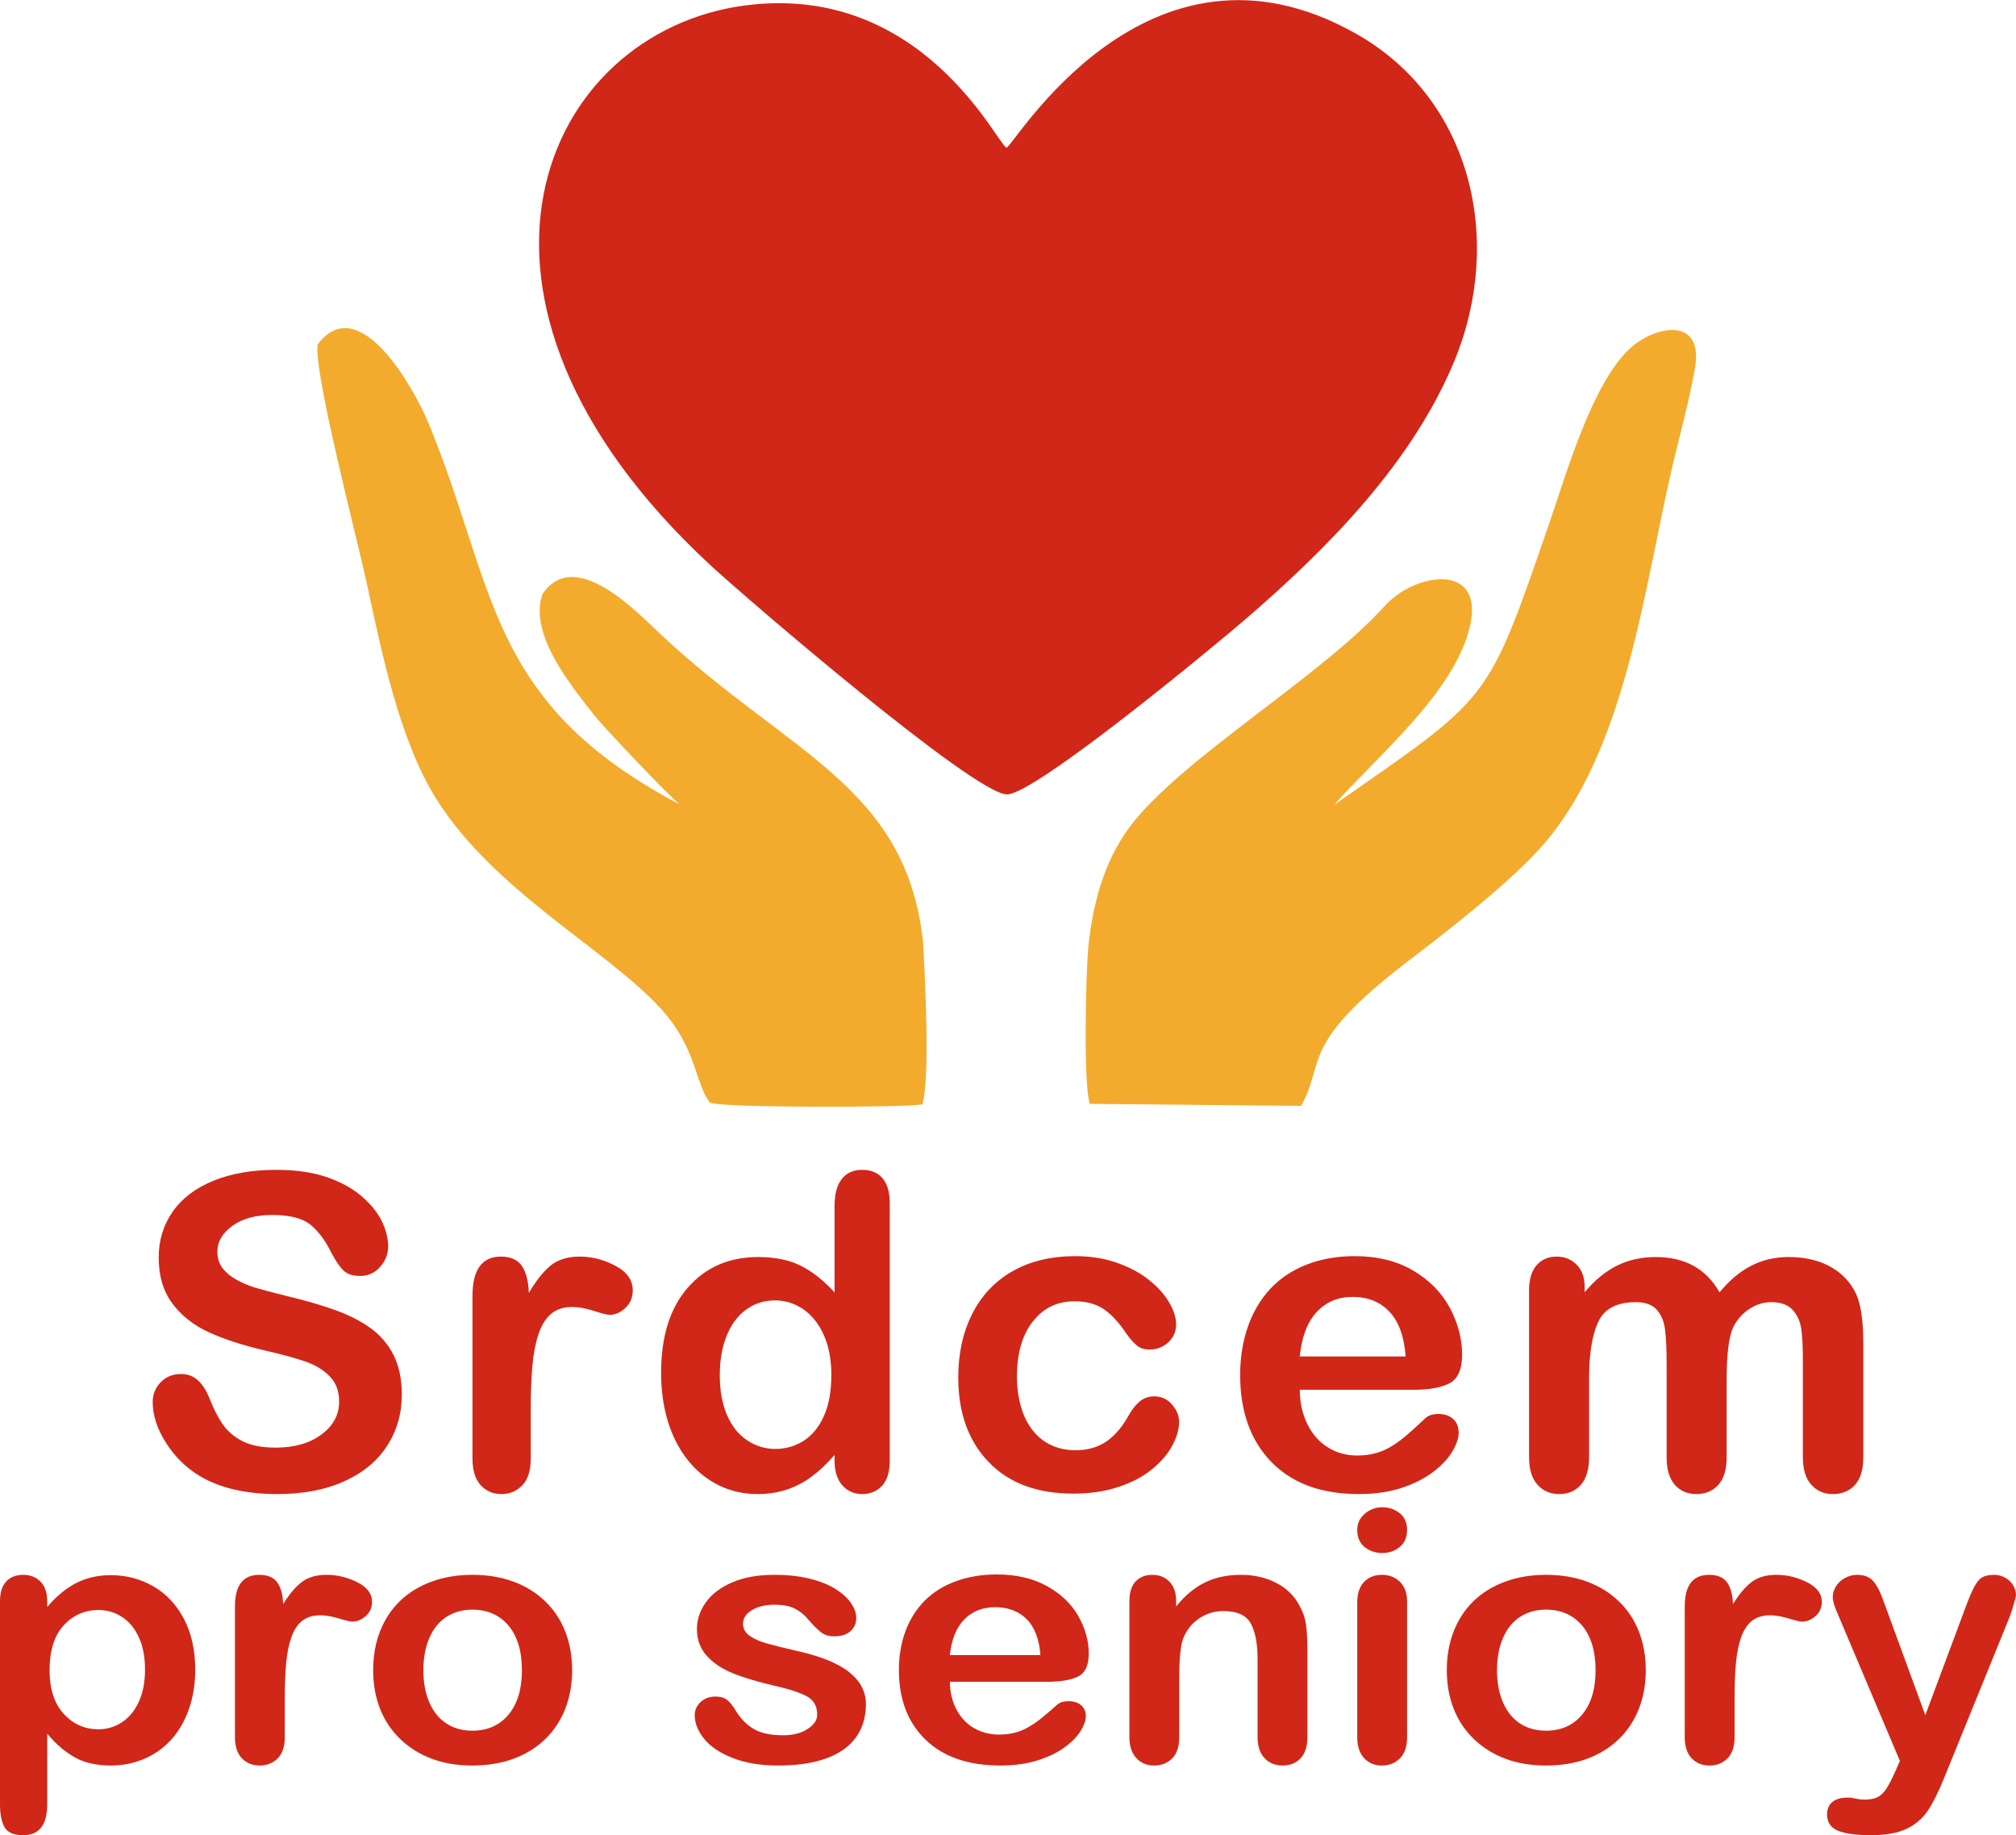 <?xml version="1.0" encoding="UTF-8"?>
<!DOCTYPE svg PUBLIC "-//W3C//DTD SVG 1.1//EN" "http://www.w3.org/Graphics/SVG/1.1/DTD/svg11.dtd">
<!-- Creator: CorelDRAW -->
<svg xmlns="http://www.w3.org/2000/svg" xml:space="preserve" width="1280px" height="1165px" version="1.1" style="shape-rendering:geometricPrecision; text-rendering:geometricPrecision; image-rendering:optimizeQuality; fill-rule:evenodd; clip-rule:evenodd"
viewBox="0 0 2441.75 2222.07"
 xmlns:xlink="http://www.w3.org/1999/xlink"
 xmlns:xodm="http://www.corel.com/coreldraw/odm/2003">
 <defs>
  <style type="text/css">
   <![CDATA[
    .fil0 {fill:#D02718}
    .fil1 {fill:#F3AB2D}
    .fil2 {fill:#D02718;fill-rule:nonzero}
   ]]>
  </style>
 </defs>
 <g id="Vrstva_x0020_1">
  <g id="_2374167462496">
   <path class="fil0" d="M903 6.38c-245.62,31.71 -392.69,353.71 -42.29,678.08 42.7,39.53 318.77,276.71 358.79,277.32 33.78,0.51 253.09,-181.22 288.42,-211.64 99.93,-86.07 202.52,-189.62 253.64,-313.33 59.82,-144.76 21.98,-316.82 -119.77,-396.53 -253.75,-142.7 -415.56,139.72 -422.71,138.28 -10.35,-2.08 -101.08,-199.93 -316.08,-172.18z"/>
   <path class="fil1" d="M1615.87 974.51c50.93,-58.17 147.95,-137.44 165.07,-218.82 15.69,-74.56 -66.82,-63.11 -104.08,-21.79 -77.86,86.34 -249.4,186.56 -309.53,268.51 -30.34,41.35 -43.97,92.91 -49.08,143.49 -3.07,30.41 -6.29,167.67 1.72,190.58l255.8 2.51c30.13,-52.77 -3.91,-73.55 130.24,-175.77 48.32,-36.82 124.7,-96.28 163.22,-140.61 99.2,-114.18 121.72,-307.44 155.15,-452.96 9.22,-40.13 21.54,-83.57 28.48,-123.59 11.27,-64.93 -50.36,-51.34 -79.65,-23.42 -45.11,42.98 -75.35,148.62 -95.93,208.36 -77.02,223.5 -70.61,210.04 -261.41,343.51z"/>
   <path class="fil1" d="M1117.99 1140.2c-20.87,-188.89 -161.21,-226.28 -316.39,-370.94 -28.72,-26.78 -104.86,-108.54 -144.54,-50.16 -17.18,49.05 35.78,112.28 62.82,146.99 10.85,13.93 93.02,100.52 103.43,107.85 -235.35,-123.93 -221.84,-262.3 -304.5,-462.16 -16.09,-38.91 -83.26,-162.08 -134,-94.95 -5.59,31.76 48.63,239.12 59.06,287.62 17.88,83.15 39.74,191.89 85.01,263.55 70.04,110.89 204.66,180.86 270.4,252.02 45.3,49.05 41.7,90.35 60.44,114.86 10.41,6.53 232.06,6.33 257.45,2.28 9.54,-32.41 3.11,-155.92 0.82,-196.96z"/>
   <path class="fil2" d="M486.65 1688.75c0,22.9 -5.93,43.5 -17.78,61.81 -11.76,18.3 -29.09,32.63 -51.9,42.97 -22.82,10.35 -49.87,15.48 -81.09,15.48 -37.49,0 -68.44,-7.08 -92.76,-21.14 -17.24,-10.16 -31.21,-23.78 -42,-40.76 -10.79,-16.98 -16.18,-33.51 -16.18,-49.61 0,-9.28 3.27,-17.24 9.72,-23.96 6.46,-6.63 14.68,-9.9 24.67,-9.9 8.14,0 14.95,2.56 20.52,7.78 5.66,5.13 10.43,12.82 14.41,23.08 4.78,12.02 10.08,22.19 15.65,30.24 5.66,8.13 13.53,14.85 23.7,20.16 10.26,5.22 23.61,7.87 40.24,7.87 22.72,0 41.29,-5.31 55.53,-15.92 14.23,-10.61 21.4,-23.87 21.4,-39.79 0,-12.65 -3.8,-22.9 -11.5,-30.68 -7.69,-7.87 -17.68,-13.89 -29.89,-18.04 -12.11,-4.16 -28.47,-8.58 -48.81,-13.27 -27.23,-6.36 -50.14,-13.88 -68.44,-22.37 -18.39,-8.58 -32.98,-20.25 -43.77,-35.02 -10.79,-14.76 -16.18,-33.07 -16.18,-55.09 0,-20.86 5.66,-39.43 17.06,-55.7 11.41,-16.19 27.95,-28.65 49.52,-37.41 21.58,-8.75 46.96,-13.08 76.14,-13.08 23.25,0 43.42,2.91 60.48,8.66 16.98,5.84 31.13,13.53 42.36,23.08 11.14,9.55 19.36,19.63 24.58,30.15 5.13,10.53 7.78,20.87 7.78,30.86 0,9.11 -3.27,17.42 -9.73,24.76 -6.45,7.34 -14.59,10.97 -24.22,10.97 -8.85,0 -15.48,-2.21 -20.08,-6.55 -4.59,-4.42 -9.55,-11.67 -14.85,-21.66 -6.99,-14.32 -15.21,-25.55 -24.94,-33.6 -9.64,-8.05 -25.2,-12.03 -46.69,-12.03 -19.8,0 -35.9,4.34 -48.01,13.09 -12.21,8.75 -18.31,19.19 -18.31,31.48 0,7.6 2.04,14.15 6.19,19.72 4.16,5.48 9.91,10.26 17.16,14.24 7.25,3.97 14.59,7.07 22.02,9.37 7.42,2.21 19.71,5.48 36.78,9.81 21.4,5.04 40.85,10.53 58.18,16.63 17.34,6.01 32.1,13.35 44.31,22.02 12.2,8.57 21.66,19.54 28.47,32.71 6.81,13.27 10.26,29.45 10.26,48.64z"/>
   <path id="_1" class="fil2" d="M642.84 1706.96l0 59.07c0,14.33 -3.36,25.03 -10.08,32.19 -6.73,7.16 -15.21,10.79 -25.56,10.79 -10.17,0 -18.57,-3.63 -25.11,-10.88 -6.55,-7.25 -9.82,-17.95 -9.82,-32.1l0 -196.92c0,-31.75 11.5,-47.66 34.4,-47.66 11.67,0 20.16,3.71 25.29,11.14 5.22,7.42 8.05,18.48 8.58,32.98 8.4,-14.5 17.06,-25.56 25.99,-32.98 8.94,-7.43 20.78,-11.14 35.64,-11.14 14.86,0 29.27,3.71 43.24,11.14 13.97,7.42 20.96,17.33 20.96,29.62 0,8.67 -2.92,15.74 -8.93,21.4 -5.93,5.66 -12.38,8.4 -19.28,8.4 -2.56,0 -8.84,-1.59 -18.75,-4.78 -9.99,-3.18 -18.74,-4.77 -26.35,-4.77 -10.34,0 -18.74,2.74 -25.38,8.14 -6.54,5.48 -11.67,13.52 -15.29,24.22 -3.63,10.7 -6.11,23.44 -7.52,38.2 -1.33,14.77 -2.03,32.72 -2.03,53.94z"/>
   <path id="_2" class="fil2" d="M1010.81 1768.6l0 -6.99c-9.47,10.88 -18.84,19.72 -28.12,26.53 -9.2,6.81 -19.28,12.02 -30.07,15.56 -10.79,3.54 -22.55,5.31 -35.37,5.31 -16.89,0 -32.54,-3.63 -46.95,-10.79 -14.42,-7.16 -26.97,-17.33 -37.5,-30.68 -10.52,-13.27 -18.48,-28.92 -23.96,-46.87 -5.39,-17.95 -8.13,-37.4 -8.13,-58.27 0,-44.22 10.78,-78.7 32.36,-103.37 21.57,-24.67 50.05,-37.05 85.24,-37.05 20.43,0 37.58,3.53 51.55,10.52 13.98,6.98 27.68,17.77 40.95,32.36l0 -104.43c0,-14.5 2.91,-25.47 8.66,-32.89 5.84,-7.43 14.06,-11.14 24.76,-11.14 10.7,0 18.93,3.44 24.76,10.25 5.75,6.81 8.67,16.89 8.67,30.16l0 311.79c0,13.44 -3.1,23.61 -9.29,30.33 -6.28,6.72 -14.32,10.08 -24.14,10.08 -9.64,0 -17.68,-3.54 -23.96,-10.53 -6.28,-6.98 -9.46,-16.97 -9.46,-29.88zm-139.01 -103.82c0,19.19 3.01,35.46 8.93,48.99 5.93,13.44 14.06,23.52 24.5,30.33 10.34,6.81 21.66,10.26 33.86,10.26 12.47,0 23.79,-3.27 34.05,-9.73 10.25,-6.45 18.48,-16.36 24.58,-29.71 6.1,-13.44 9.2,-30.06 9.2,-50.14 0,-18.74 -3.1,-34.92 -9.2,-48.45 -6.1,-13.62 -14.41,-23.97 -24.85,-31.13 -10.43,-7.16 -21.84,-10.7 -34.31,-10.7 -12.91,0 -24.49,3.63 -34.66,10.97 -10.17,7.34 -18.04,17.86 -23.7,31.56 -5.57,13.8 -8.4,29.72 -8.4,47.75z"/>
   <path id="_3" class="fil2" d="M1428.12 1721.55c0,8.76 -2.66,18.22 -7.96,28.21 -5.22,9.99 -13.26,19.54 -24.05,28.56 -10.79,9.02 -24.41,16.36 -40.86,21.84 -16.35,5.58 -34.84,8.32 -55.44,8.32 -43.68,0 -77.81,-12.74 -102.31,-38.2 -24.58,-25.47 -36.87,-59.6 -36.87,-102.49 0,-29 5.66,-54.65 16.89,-76.93 11.23,-22.28 27.5,-39.53 48.72,-51.64 21.31,-12.2 46.69,-18.31 76.22,-18.31 18.31,0 35.11,2.66 50.41,8.05 15.21,5.4 28.2,12.29 38.82,20.78 10.61,8.49 18.74,17.51 24.31,27.06 5.66,9.64 8.49,18.57 8.49,26.88 0,8.49 -3.18,15.65 -9.46,21.58 -6.37,5.83 -13.97,8.75 -22.99,8.75 -5.84,0 -10.7,-1.5 -14.59,-4.51 -3.89,-3 -8.22,-7.87 -13.09,-14.59 -8.66,-13.08 -17.68,-22.99 -27.06,-29.53 -9.46,-6.55 -21.39,-9.82 -35.9,-9.82 -20.87,0 -37.75,8.14 -50.49,24.5 -12.82,16.27 -19.19,38.55 -19.19,66.85 0,13.26 1.68,25.46 4.95,36.61 3.28,11.14 7.96,20.69 14.24,28.47 6.19,7.87 13.71,13.79 22.55,17.86 8.75,4.07 18.48,6.1 29,6.1 14.15,0 26.27,-3.27 36.35,-9.81 10.17,-6.55 19.1,-16.63 26.88,-30.07 4.24,-7.96 8.93,-14.15 13.97,-18.57 4.95,-4.51 11.14,-6.81 18.39,-6.81 8.67,0 15.83,3.36 21.49,9.91 5.66,6.54 8.58,13.53 8.58,20.95z"/>
   <path id="_4" class="fil2" d="M1712.61 1682.73l-138.38 0c0.17,16.1 3.45,30.25 9.72,42.54 6.28,12.29 14.68,21.49 25.12,27.68 10.43,6.27 22.02,9.37 34.57,9.37 8.49,0 16.18,-0.97 23.17,-3.01 7.07,-1.94 13.79,-5.04 20.34,-9.28 6.63,-4.25 12.64,-8.76 18.12,-13.62 5.58,-4.86 12.74,-11.41 21.58,-19.72 3.63,-3.09 8.75,-4.69 15.48,-4.69 7.25,0 13.17,2.04 17.68,6.02 4.42,3.89 6.72,9.55 6.72,16.8 0,6.36 -2.56,13.79 -7.51,22.37 -5.05,8.49 -12.56,16.71 -22.73,24.49 -10.08,7.87 -22.73,14.42 -38.02,19.55 -15.3,5.21 -32.9,7.78 -52.71,7.78 -45.45,0 -80.73,-13 -105.93,-38.91 -25.2,-25.91 -37.76,-61.01 -37.76,-105.4 0,-20.87 3.1,-40.33 9.29,-58.19 6.19,-17.86 15.29,-33.16 27.14,-45.98 11.94,-12.73 26.62,-22.55 44.04,-29.36 17.42,-6.81 36.78,-10.26 58.01,-10.26 27.67,0 51.37,5.84 71.09,17.51 19.81,11.68 34.58,26.71 44.48,45.28 9.81,18.48 14.77,37.31 14.77,56.5 0,17.78 -5.13,29.36 -15.3,34.67 -10.17,5.21 -24.49,7.86 -42.98,7.86zm-138.38 -40.32l128.22 0c-1.68,-24.14 -8.23,-42.18 -19.55,-54.2 -11.32,-11.94 -26.17,-17.95 -44.65,-17.95 -17.69,0 -32.1,6.1 -43.42,18.21 -11.32,12.21 -18.22,30.16 -20.6,53.94z"/>
   <path id="_5" class="fil2" d="M2091.28 1670.44l0 94c0,14.86 -3.36,26 -10.08,33.43 -6.72,7.42 -15.65,11.14 -26.61,11.14 -10.7,0 -19.37,-3.72 -26,-11.14 -6.63,-7.43 -9.99,-18.57 -9.99,-33.43l0 -112.65c0,-17.87 -0.62,-31.66 -1.86,-41.48 -1.15,-9.81 -4.42,-17.95 -9.82,-24.22 -5.39,-6.28 -13.79,-9.47 -25.46,-9.47 -23.17,0 -38.38,7.96 -45.72,23.88 -7.34,15.83 -11.05,38.64 -11.05,68.35l0 95.59c0,14.68 -3.36,25.82 -9.99,33.34 -6.64,7.51 -15.39,11.23 -26.18,11.23 -10.7,0 -19.45,-3.72 -26.26,-11.23 -6.81,-7.52 -10.26,-18.66 -10.26,-33.34l0 -202.32c0,-13.26 3.1,-23.43 9.2,-30.33 6.1,-6.9 14.15,-10.34 24.14,-10.34 9.73,0 17.77,3.27 24.23,9.72 6.45,6.46 9.72,15.39 9.72,26.8l0 6.72c12.21,-14.68 25.38,-25.47 39.35,-32.37 13.98,-6.9 29.54,-10.34 46.6,-10.34 17.87,0 33.08,3.53 45.9,10.61 12.82,7.07 23.34,17.77 31.57,32.1 11.93,-14.51 24.76,-25.21 38.37,-32.19 13.62,-6.99 28.74,-10.52 45.37,-10.52 19.36,0 35.99,3.8 49.96,11.4 13.97,7.61 24.49,18.48 31.39,32.63 6.01,12.74 9.02,32.9 9.02,60.31l0 138.12c0,14.86 -3.36,26 -10.08,33.43 -6.72,7.42 -15.65,11.14 -26.62,11.14 -10.7,0 -19.45,-3.72 -26.26,-11.23 -6.81,-7.52 -10.26,-18.66 -10.26,-33.34l0 -118.93c0,-15.21 -0.62,-27.33 -1.94,-36.52 -1.33,-9.11 -4.78,-16.8 -10.53,-23.08 -5.66,-6.19 -14.32,-9.29 -25.91,-9.29 -9.37,0 -18.21,2.74 -26.61,8.32 -8.31,5.48 -14.86,12.91 -19.54,22.28 -5.22,11.85 -7.79,32.98 -7.79,63.22z"/>
   <path class="fil2" d="M57.19 1938.75l0 6.89c11.34,-13.21 23.22,-22.94 35.47,-29.12 12.26,-6.17 26.1,-9.3 41.61,-9.3 18.68,0 35.78,4.48 51.43,13.49 15.66,9.02 28.07,22.23 37.14,39.56 9.08,17.32 13.62,37.84 13.62,61.56 0,17.47 -2.65,33.51 -7.87,48.14 -5.22,14.63 -12.48,26.91 -21.63,36.85 -9.15,9.95 -19.97,17.54 -32.45,22.87 -12.48,5.32 -25.87,8.02 -40.24,8.02 -17.25,0 -31.77,-3.26 -43.5,-9.8 -11.72,-6.46 -22.92,-16.04 -33.58,-28.68l0 85.35c0,24.99 -9.69,37.49 -29.05,37.49 -11.35,0 -18.91,-3.2 -22.62,-9.66 -3.7,-6.46 -5.52,-15.83 -5.52,-28.19l0 -245.19c0,-10.79 2.5,-18.88 7.56,-24.21 5,-5.33 11.88,-8.02 20.58,-8.02 8.55,0 15.58,2.77 20.95,8.23 5.37,5.54 8.1,13.42 8.1,23.72zm118.45 82.58c0,-14.98 -2.42,-27.83 -7.33,-38.56 -4.85,-10.72 -11.58,-19.03 -20.2,-24.78 -8.7,-5.75 -18.23,-8.59 -28.67,-8.59 -16.72,0 -30.79,6.18 -42.21,18.46 -11.42,12.36 -17.17,30.54 -17.17,54.47 0,22.58 5.67,40.19 17.02,52.68 11.42,12.57 25.49,18.82 42.36,18.82 9.99,0 19.29,-2.77 27.84,-8.24 8.54,-5.46 15.43,-13.63 20.65,-24.56 5.14,-11.01 7.71,-24.22 7.71,-39.7z"/>
   <path id="_1_0" class="fil2" d="M344.93 2055.77l0 47.43c0,11.51 -2.87,20.1 -8.62,25.85 -5.75,5.75 -13.01,8.66 -21.86,8.66 -8.7,0 -15.89,-2.91 -21.48,-8.73 -5.6,-5.82 -8.4,-14.42 -8.4,-25.78l0 -158.13c0,-25.49 9.83,-38.27 29.43,-38.27 9.98,0 17.24,2.98 21.63,8.94 4.46,5.97 6.88,14.84 7.34,26.49 7.18,-11.65 14.59,-20.52 22.23,-26.49 7.64,-5.96 17.78,-8.94 30.49,-8.94 12.71,0 25.04,2.98 36.99,8.94 11.95,5.97 17.93,13.92 17.93,23.79 0,6.96 -2.5,12.64 -7.64,17.18 -5.07,4.55 -10.59,6.75 -16.49,6.75 -2.2,0 -7.57,-1.28 -16.04,-3.83 -8.55,-2.56 -16.04,-3.84 -22.54,-3.84 -8.85,0 -16.04,2.2 -21.71,6.53 -5.6,4.41 -9.99,10.87 -13.09,19.46 -3.1,8.59 -5.22,18.82 -6.43,30.68 -1.13,11.85 -1.74,26.27 -1.74,43.31z"/>
   <path id="_2_1" class="fil2" d="M692.97 2022.33c0,16.97 -2.8,32.52 -8.4,46.79 -5.67,14.27 -13.77,26.56 -24.43,36.78 -10.59,10.3 -23.38,18.11 -38.13,23.58 -14.75,5.46 -31.39,8.23 -49.85,8.23 -18.38,0 -34.87,-2.77 -49.47,-8.31 -14.6,-5.53 -27.3,-13.49 -38.04,-23.85 -10.67,-10.3 -18.84,-22.51 -24.36,-36.57 -5.52,-14.13 -8.32,-29.68 -8.32,-46.72 0,-17.19 2.8,-32.95 8.39,-47.22 5.68,-14.28 13.69,-26.49 24.21,-36.65 10.51,-10.08 23.22,-17.89 38.12,-23.36 14.91,-5.46 31.4,-8.23 49.47,-8.23 18.31,0 34.95,2.77 49.85,8.3 14.9,5.54 27.69,13.5 38.35,23.79 10.67,10.23 18.76,22.44 24.29,36.64 5.52,14.13 8.32,29.75 8.32,46.8zm-60.82 0c0,-23.15 -5.45,-41.12 -16.26,-54.04 -10.9,-12.85 -25.42,-19.32 -43.73,-19.32 -11.87,0 -22.23,2.85 -31.24,8.6 -9,5.75 -15.96,14.27 -20.8,25.49 -4.92,11.22 -7.34,24.35 -7.34,39.27 0,14.84 2.42,27.83 7.19,38.91 4.84,11.07 11.65,19.6 20.58,25.49 8.92,5.89 19.51,8.8 31.61,8.8 18.31,0 32.83,-6.46 43.73,-19.45 10.81,-12.93 16.26,-30.89 16.26,-53.75z"/>
   <path id="_3_2" class="fil2" d="M1048.79 2063.58c0,15.62 -4.09,29.04 -12.18,40.19 -8.09,11.15 -20.12,19.6 -36,25.35 -15.89,5.75 -35.18,8.59 -57.95,8.59 -21.71,0 -40.32,-3.12 -55.82,-9.37 -15.51,-6.18 -26.93,-13.99 -34.34,-23.36 -7.34,-9.3 -11.05,-18.68 -11.05,-28.12 0,-6.25 2.35,-11.57 7.11,-15.98 4.69,-4.47 10.67,-6.67 17.93,-6.67 6.35,0 11.2,1.49 14.6,4.4 3.4,2.91 6.66,6.96 9.76,12.29 6.2,10.08 13.61,17.68 22.24,22.65 8.62,5.04 20.42,7.52 35.32,7.52 12.1,0 22.01,-2.55 29.73,-7.59 7.79,-5.05 11.65,-10.87 11.65,-17.4 0,-10.01 -4.01,-17.26 -12.03,-21.87 -8.09,-4.55 -21.33,-8.95 -39.79,-13.14 -20.8,-4.83 -37.74,-9.94 -50.83,-15.26 -13.01,-5.33 -23.45,-12.43 -31.31,-21.17 -7.8,-8.73 -11.73,-19.52 -11.73,-32.23 0,-11.43 3.63,-22.16 10.82,-32.31 7.26,-10.16 17.92,-18.18 32.07,-24.21 14.07,-6.04 31.09,-9.09 51.06,-9.09 15.66,0 29.73,1.49 42.13,4.54 12.48,3.05 22.92,7.17 31.24,12.28 8.4,5.19 14.75,10.87 19.06,17.12 4.39,6.25 6.59,12.28 6.59,18.32 0,6.46 -2.35,11.86 -7.04,15.98 -4.61,4.18 -11.27,6.24 -19.82,6.24 -6.2,0 -11.5,-1.63 -15.88,-4.97 -4.31,-3.33 -9.31,-8.31 -14.98,-14.98 -4.54,-5.54 -9.91,-10.01 -16.11,-13.35 -6.21,-3.34 -14.6,-4.97 -25.27,-4.97 -10.89,0 -19.97,2.2 -27.23,6.53 -7.19,4.41 -10.82,9.87 -10.82,16.41 0,5.96 2.65,10.86 7.95,14.62 5.37,3.84 12.48,7.03 21.48,9.52 9,2.48 21.41,5.54 37.22,9.16 18.76,4.26 34.11,9.44 45.99,15.41 11.87,5.96 20.87,12.99 27,21.16 6.13,8.09 9.23,17.32 9.23,27.76z"/>
   <path id="_4_3" class="fil2" d="M1268.83 2036.31l-118.38 0c0.15,12.93 2.95,24.29 8.32,34.16 5.37,9.87 12.56,17.25 21.49,22.22 8.92,5.05 18.83,7.53 29.57,7.53 7.27,0 13.85,-0.78 19.82,-2.41 6.05,-1.57 11.8,-4.05 17.4,-7.46 5.67,-3.41 10.82,-7.03 15.51,-10.93 4.76,-3.91 10.89,-9.16 18.45,-15.84 3.1,-2.48 7.49,-3.76 13.24,-3.76 6.2,0 11.27,1.63 15.13,4.83 3.78,3.12 5.75,7.66 5.75,13.49 0,5.11 -2.2,11.08 -6.43,17.96 -4.31,6.82 -10.74,13.42 -19.44,19.67 -8.62,6.32 -19.44,11.58 -32.53,15.69 -13.08,4.19 -28.14,6.25 -45.08,6.25 -38.88,0 -69.06,-10.43 -90.62,-31.24 -21.56,-20.81 -32.3,-49 -32.3,-84.64 0,-16.76 2.65,-32.38 7.94,-46.72 5.3,-14.35 13.09,-26.63 23.22,-36.93 10.22,-10.22 22.77,-18.11 37.67,-23.57 14.91,-5.47 31.47,-8.24 49.63,-8.24 23.67,0 43.94,4.69 60.81,14.06 16.95,9.37 29.58,21.44 38.05,36.36 8.4,14.84 12.63,29.96 12.63,45.37 0,14.27 -4.38,23.57 -13.08,27.83 -8.7,4.19 -20.96,6.32 -36.77,6.32zm-118.38 -32.37l109.69 0c-1.44,-19.39 -7.04,-33.88 -16.72,-43.53 -9.68,-9.59 -22.39,-14.42 -38.2,-14.42 -15.13,0 -27.46,4.9 -37.14,14.63 -9.68,9.8 -15.58,24.21 -17.63,43.32z"/>
   <path id="_5_4" class="fil2" d="M1424.51 1938.18l0 6.89c10.66,-13.21 22.31,-22.86 34.94,-29.04 12.64,-6.18 27.16,-9.23 43.58,-9.23 15.96,0 30.18,3.26 42.81,9.8 12.56,6.46 21.94,15.69 28.14,27.62 4.01,6.96 6.58,14.41 7.79,22.51 1.13,8.02 1.74,18.25 1.74,30.74l0 105.73c0,11.36 -2.8,19.96 -8.32,25.78 -5.52,5.82 -12.78,8.73 -21.64,8.73 -9,0 -16.33,-2.98 -22.01,-8.94 -5.6,-5.97 -8.39,-14.49 -8.39,-25.57l0 -94.72c0,-18.68 -2.8,-33.02 -8.33,-42.96 -5.52,-9.87 -16.56,-14.84 -33.13,-14.84 -10.74,0 -20.57,2.98 -29.5,9.02 -8.85,6.03 -15.35,14.34 -19.44,24.92 -2.95,8.45 -4.46,24.21 -4.46,47.43l0 71.15c0,11.51 -2.87,20.1 -8.55,25.85 -5.67,5.75 -13.01,8.66 -21.93,8.66 -8.7,0 -15.89,-2.98 -21.49,-8.94 -5.59,-5.97 -8.39,-14.49 -8.39,-25.57l0 -164.17c0,-10.79 2.49,-18.88 7.49,-24.21 5.06,-5.33 11.87,-8.02 20.57,-8.02 5.3,0 10.14,1.2 14.37,3.55 4.31,2.34 7.72,5.89 10.29,10.58 2.57,4.68 3.86,10.51 3.86,17.25z"/>
   <path id="_6" class="fil2" d="M1704.24 1939.03l0 164.17c0,11.36 -2.88,19.96 -8.63,25.78 -5.75,5.82 -13.01,8.73 -21.86,8.73 -8.85,0 -16.04,-2.98 -21.56,-8.94 -5.52,-5.97 -8.32,-14.49 -8.32,-25.57l0 -162.46c0,-11.29 2.8,-19.74 8.32,-25.42 5.52,-5.68 12.71,-8.52 21.56,-8.52 8.85,0 16.11,2.84 21.86,8.52 5.75,5.68 8.63,13.63 8.63,23.71zm-29.88 -58.65c-8.4,0 -15.59,-2.41 -21.56,-7.24 -5.98,-4.83 -8.93,-11.72 -8.93,-20.59 0,-7.96 3.03,-14.56 9.15,-19.74 6.13,-5.19 13.24,-7.81 21.34,-7.81 7.86,0 14.75,2.34 20.8,7.03 6.05,4.75 9.08,11.57 9.08,20.52 0,8.73 -2.96,15.55 -8.86,20.45 -5.9,4.9 -12.85,7.38 -21.02,7.38z"/>
   <path id="_7" class="fil2" d="M1993.34 2022.33c0,16.97 -2.8,32.52 -8.39,46.79 -5.68,14.27 -13.77,26.56 -24.44,36.78 -10.59,10.3 -23.37,18.11 -38.12,23.58 -14.75,5.46 -31.39,8.23 -49.85,8.23 -18.38,0 -34.87,-2.77 -49.47,-8.31 -14.6,-5.53 -27.31,-13.49 -38.05,-23.85 -10.66,-10.3 -18.83,-22.51 -24.35,-36.57 -5.53,-14.13 -8.33,-29.68 -8.33,-46.72 0,-17.19 2.8,-32.95 8.4,-47.22 5.67,-14.28 13.69,-26.49 24.21,-36.65 10.51,-10.08 23.22,-17.89 38.12,-23.36 14.9,-5.46 31.39,-8.23 49.47,-8.23 18.31,0 34.95,2.77 49.85,8.3 14.9,5.54 27.68,13.5 38.35,23.79 10.67,10.23 18.76,22.44 24.28,36.64 5.52,14.13 8.32,29.75 8.32,46.8zm-60.81 0c0,-23.15 -5.45,-41.12 -16.27,-54.04 -10.89,-12.85 -25.41,-19.32 -43.72,-19.32 -11.88,0 -22.24,2.85 -31.24,8.6 -9,5.75 -15.96,14.27 -20.8,25.49 -4.92,11.22 -7.34,24.35 -7.34,39.27 0,14.84 2.42,27.83 7.19,38.91 4.84,11.07 11.65,19.6 20.57,25.49 8.93,5.89 19.52,8.8 31.62,8.8 18.31,0 32.83,-6.46 43.72,-19.45 10.82,-12.93 16.27,-30.89 16.27,-53.75z"/>
   <path id="_8" class="fil2" d="M2100.91 2055.77l0 47.43c0,11.51 -2.88,20.1 -8.63,25.85 -5.75,5.75 -13.01,8.66 -21.86,8.66 -8.7,0 -15.88,-2.91 -21.48,-8.73 -5.6,-5.82 -8.4,-14.42 -8.4,-25.78l0 -158.13c0,-25.49 9.84,-38.27 29.43,-38.27 9.98,0 17.24,2.98 21.63,8.94 4.46,5.97 6.89,14.84 7.34,26.49 7.19,-11.65 14.6,-20.52 22.24,-26.49 7.64,-5.96 17.77,-8.94 30.48,-8.94 12.71,0 25.04,2.98 36.99,8.94 11.95,5.97 17.93,13.92 17.93,23.79 0,6.96 -2.5,12.64 -7.64,17.18 -5.07,4.55 -10.59,6.75 -16.49,6.75 -2.19,0 -7.57,-1.28 -16.04,-3.83 -8.55,-2.56 -16.03,-3.84 -22.54,-3.84 -8.85,0 -16.04,2.2 -21.71,6.53 -5.6,4.41 -9.98,10.87 -13.08,19.46 -3.11,8.59 -5.22,18.82 -6.43,30.68 -1.14,11.85 -1.74,26.27 -1.74,43.31z"/>
   <path id="_9" class="fil2" d="M2295.54 2144.88l5.59 -12.71 -74.43 -176.02c-4.61,-10.16 -6.88,-17.54 -6.88,-22.09 0,-4.83 1.36,-9.37 4.01,-13.56 2.64,-4.12 6.27,-7.45 10.96,-9.94 4.62,-2.49 9.46,-3.76 14.45,-3.76 8.78,0 15.36,2.62 19.74,7.81 4.47,5.18 8.33,12.64 11.73,22.36l51.21 139.82 48.49 -130.02c3.85,-10.58 7.33,-18.81 10.44,-24.78 3.1,-5.96 6.35,-10.01 9.83,-12.07 3.48,-2.06 8.4,-3.12 14.75,-3.12 4.54,0 8.93,1.13 13.16,3.4 4.16,2.35 7.41,5.4 9.76,9.31 2.27,3.83 3.4,7.95 3.4,12.28 -0.6,2.63 -1.51,6.39 -2.87,11.22 -1.36,4.83 -2.95,9.8 -4.84,14.77l-78.9 193.92c-6.81,17.11 -13.46,30.46 -19.89,40.19 -6.51,9.73 -15.13,17.19 -25.87,22.37 -10.67,5.18 -25.11,7.81 -43.27,7.81 -17.7,0 -31.01,-1.78 -39.86,-5.4 -8.85,-3.62 -13.32,-10.22 -13.32,-19.74 0,-6.53 2.12,-11.57 6.36,-15.05 4.16,-3.55 10.44,-5.33 18.68,-5.33 3.25,0 6.43,0.43 9.53,1.21 3.86,0.85 7.19,1.28 9.99,1.28 6.96,0 12.4,-1 16.34,-2.91 4.01,-1.92 7.56,-5.33 10.74,-10.08 3.17,-4.83 6.88,-11.86 10.97,-21.17z"/>
  </g>
 </g>
</svg>
